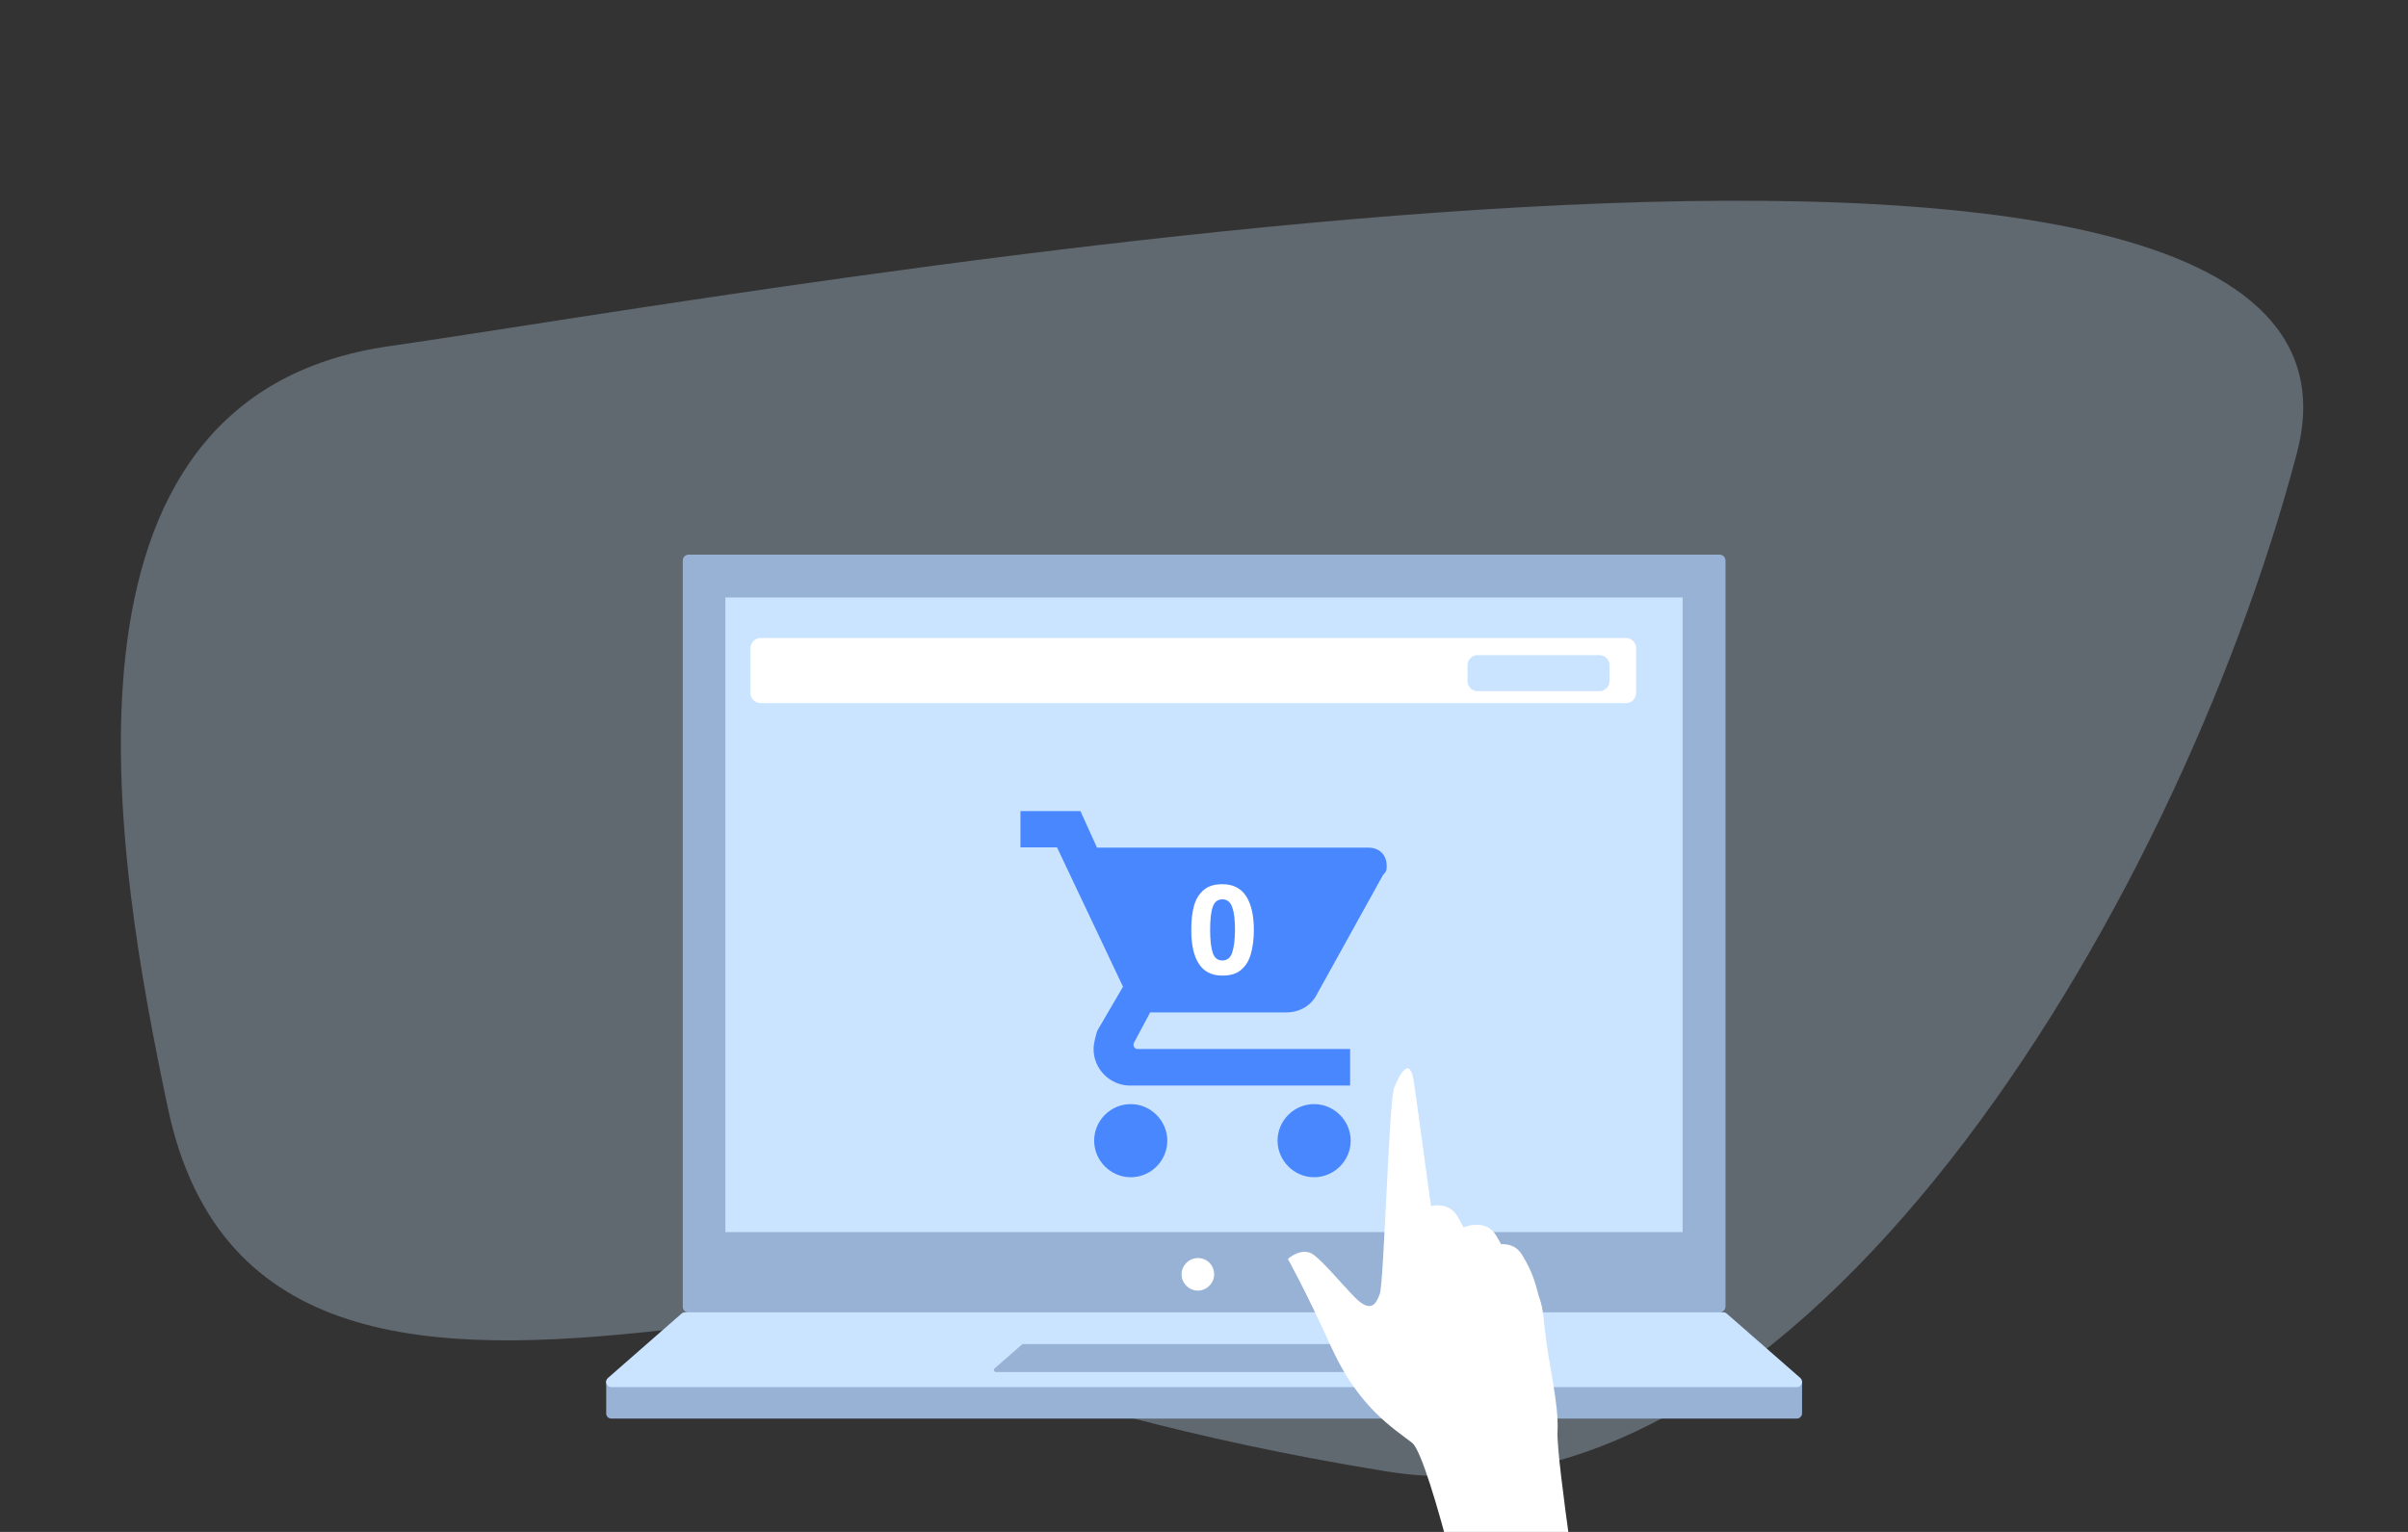 <svg version="1.1" id="Layer_1" xmlns="http://www.w3.org/2000/svg" x="0" y="0" viewBox="0 0 842.9 536.4" xml:space="preserve"><rect x="0" y="0" width="842.9" height="536.4" fill="#333333" stroke="none"/><style>.st3{fill:#98b2d5}.st4{fill:#cae3ff}.st5{fill:#fff}</style><path d="M230.8 465.9c-78.8 8.6-154.2 7-172.1-78.2S11.4 139 136.3 121.2 846.7-3.3 804 158.7c-42.7 162-175 379.8-318.7 356.5-143.7-23.3-175.7-57.9-254.5-49.3z" opacity=".3" fill="#cae3ff"/><path class="st3" d="M601.8 459.6H241.1c-1.2 0-2.1-.9-2.1-2.1V196.3c0-1.2.9-2.1 2.1-2.1h360.8c1.2 0 2.1.9 2.1 2.1v261.2c-.1 1.2-1 2.1-2.2 2.1z"/><path class="st4" d="M253.9 209.2H589v222.2H253.9z"/><path class="st5" d="M262.7 226.9v15.8c0 1.9 1.6 3.5 3.5 3.5h303c1.9 0 3.5-1.6 3.5-3.5v-15.8c0-1.9-1.6-3.5-3.5-3.5h-303c-1.9 0-3.5 1.6-3.5 3.5zM559.9 242h-42.7c-1.9 0-3.5-1.6-3.5-3.5v-5.6c0-1.9 1.6-3.5 3.5-3.5h42.7c1.9 0 3.5 1.6 3.5 3.5v5.6c0 1.9-1.6 3.5-3.5 3.5z"/><path class="st3" d="M630.8 483.6v11.1c.1 1-.7 2-1.8 2H214c-1.2 0-1.9-1-1.8-2v-11.1h418.6z"/><path class="st4" d="M629 485.7H214c-1.7 0-2.5-2.1-1.2-3.2l25.7-22.5c.3-.3.8-.5 1.2-.5h363.6c.4 0 .9.2 1.2.5l25.7 22.5c1.2 1.1.5 3.2-1.2 3.2z"/><path class="st3" d="M504.2 480.4H348.6c-.6 0-.9-.8-.5-1.2l9.6-8.4c.1-.1.3-.2.5-.2h136.3c.2 0 .3.1.5.2l9.6 8.4c.5.4.2 1.2-.4 1.2z"/><path class="st5" d="M425 446.2c0 3.1-2.6 5.7-5.7 5.7s-5.7-2.6-5.7-5.7 2.6-5.7 5.7-5.7c3.2 0 5.7 2.5 5.7 5.7z"/><g><path d="M395.8 386.6c-7.1 0-12.8 5.8-12.8 12.8s5.8 12.8 12.8 12.8c7.1 0 12.8-5.8 12.8-12.8s-5.8-12.8-12.8-12.8zm-38.6-102.7v12.8H370l23.1 48.8-9 15.4c-.6 1.9-1.3 4.5-1.3 6.4 0 7.1 5.8 12.8 12.8 12.8h77v-12.8h-74.5c-.6 0-1.3-.6-1.3-1.3v-.6l5.8-10.9h47.5c5.1 0 9-2.6 10.9-6.4l23.1-41.7c1.3-1.3 1.3-1.9 1.3-3.2 0-3.9-2.6-6.4-6.4-6.4h-95l-5.8-12.8h-21zM460 386.6c-7.1 0-12.8 5.8-12.8 12.8s5.8 12.8 12.8 12.8 12.8-5.8 12.8-12.8-5.8-12.8-12.8-12.8z" fill="#4987ff" id="shopping-cart_9_"/></g><g><path class="st5" d="M438.9 325.6c0 3.4-.4 6.2-1.1 8.6-.7 2.4-1.9 4.2-3.5 5.5-1.6 1.3-3.7 1.9-6.4 1.9-3.8 0-6.5-1.4-8.3-4.2s-2.6-6.8-2.6-11.8c0-3.4.3-6.2 1-8.6.7-2.4 1.9-4.2 3.5-5.5 1.6-1.3 3.7-1.9 6.4-1.9 3.7 0 6.5 1.4 8.3 4.2 1.8 2.8 2.7 6.7 2.7 11.8zm-15.3 0c0 3.6.3 6.2.9 8 .6 1.8 1.7 2.7 3.4 2.7 1.6 0 2.8-.9 3.4-2.7.6-1.8 1-4.5 1-8 0-3.6-.3-6.2-1-8-.6-1.8-1.8-2.7-3.4-2.7-1.7 0-2.8.9-3.4 2.7-.6 1.7-.9 4.4-.9 8z"/></g><g><path class="st5" d="M520.1 437.1s8.6-4.5 12.7 2.3 4.5 9.5 6.8 18.1c2.3 8.6-13.6 8.2-19.5-20.4z"/><path class="st5" d="M511 430.3s8.6-4.5 12.7 2.3 4.5 9.5 6.8 18.1c2.3 8.6-13.6 8.2-19.5-20.4z"/><path class="st5" d="M497.4 423.5s8.6-4.5 12.7 2.3 4.5 9.5 6.8 18.1c2.3 8.6-13.6 8.2-19.5-20.4z"/><path class="st5" d="M517.7 585.2s-17.1-75-23.4-80c-6.4-5-18.6-12.3-28.1-33.1-9.5-20.9-15.4-31.3-15.4-31.3s5-4.5 9.1-1.4c4.1 3.2 9.1 9.5 14.5 15 5.4 5.4 7.3 2.3 8.6-1.4 1.4-3.6 3.2-67.6 5-72.1 1.8-4.5 5.4-11.3 6.8-2.7 1.4 8.6 5.9 44 7.3 51.7 1.4 7.7 16.3 9.5 26.3 15.9s10.9 5.4 12.3 19.1c1.4 13.6 5 26.3 4.5 36.3-.5 10 9.1 70.5 10.4 84.1h-37.9z"/></g></svg>
